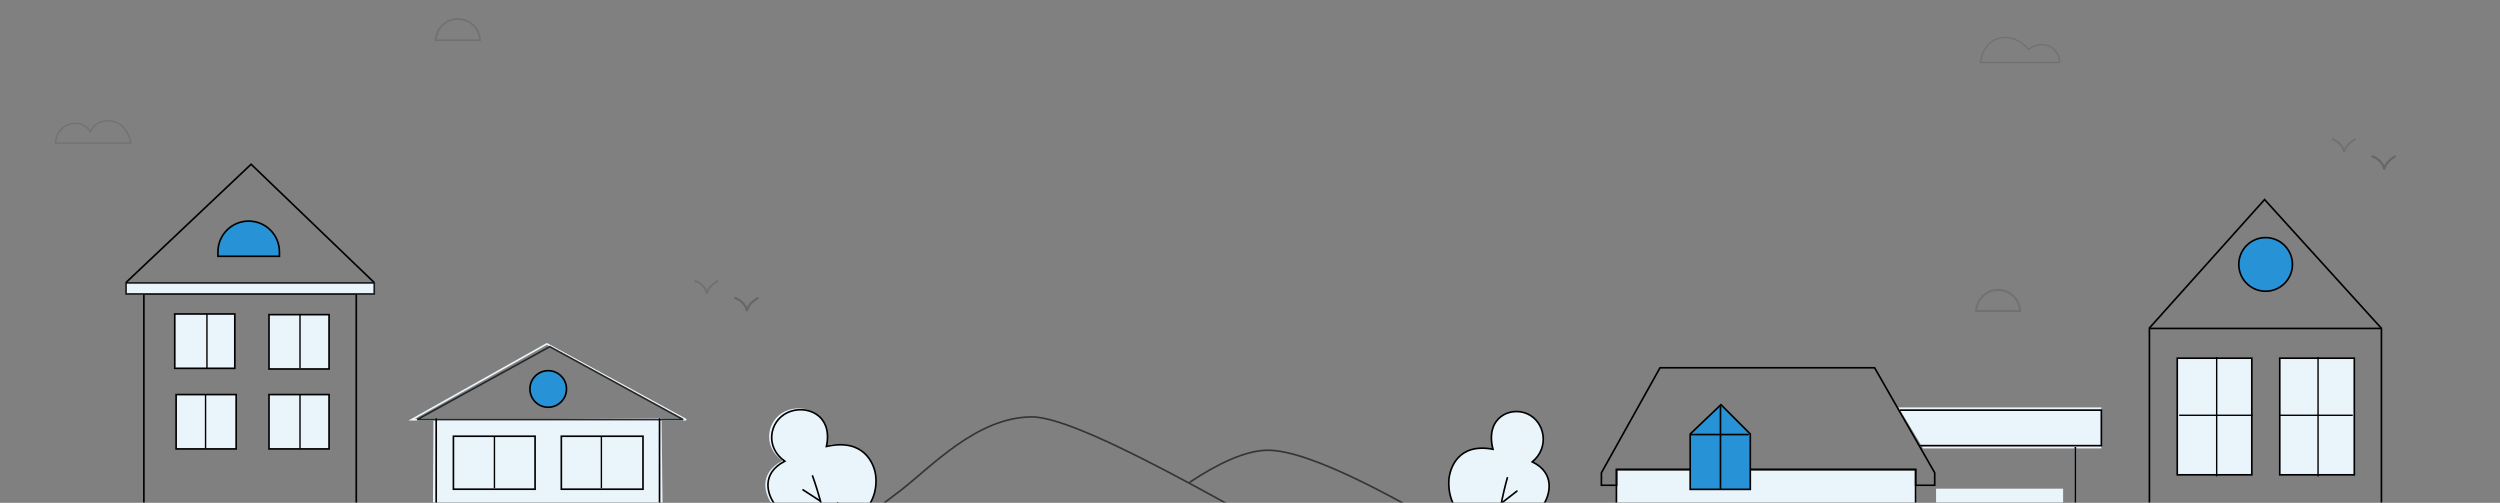 <svg width="1800" height="362" viewBox="0 0 1800 362" fill="none" xmlns="http://www.w3.org/2000/svg">
<rect x="0" y="0" width="1800" height="362" fill="#808080" stroke="none"/>
<mask id="mask0_523_30226" style="mask-type:alpha" maskUnits="userSpaceOnUse" x="0" y="0" width="1800" height="362">
<rect width="1800" height="362" fill="#eaf4fb"/>
</mask>
<g mask="url(#mask0_523_30226)">
<path d="M991.609 423.122C921.456 385.586 782.117 300.181 742.981 300.181C703.844 300.181 670.979 335.588 648.849 352.8L610 382.306" stroke="#343434" stroke-width="1.2"/>
<path d="M1071.68 397.946C1010.78 361.065 944.488 324.181 912.832 324.181C896.749 324.181 876.431 334.048 856.5 347.285" stroke="#343434" stroke-width="1.2"/>
<path d="M563.36 331.723C545.57 340.872 550.865 356.29 555.736 362.855C543.664 369.844 544.935 392.081 554.465 400.976C563.03 408.97 583.691 416.225 597.669 401.612C604.022 408.6 618 409.871 626.259 403.518C634.519 397.164 638.331 376.833 618 371.115C631.978 360.949 630.707 344.43 629.436 339.348C628.165 334.265 621.812 314.569 593.857 320.923C598.94 297.415 578.608 289.791 565.266 296.144C551.924 302.498 548.747 321.558 563.36 331.723Z" fill="#eaf4fb"/>
<path d="M565.05 332.067C547.562 341.061 552.766 356.218 557.555 362.671C545.688 369.542 546.937 391.402 556.306 400.146C564.725 408.004 585.036 415.136 598.777 400.77C605.022 407.641 618.763 408.89 626.882 402.644C635.002 396.398 638.749 376.412 618.763 370.791C632.503 360.798 631.254 344.559 630.005 339.562C628.756 334.566 622.51 315.204 595.029 321.45C600.026 298.34 580.039 290.846 566.923 297.091C553.807 303.337 550.684 322.074 565.05 332.067Z" fill="#eaf4fb" stroke="black" stroke-width="1.2" stroke-linecap="round"/>
<path d="M585.037 342.685C592.74 363.712 606.772 417.633 601.276 465.101" stroke="black" stroke-width="1.2" stroke-linecap="round"/>
<path d="M603.15 362.047L596.279 380.784" stroke="black" stroke-width="1.2" stroke-linecap="round"/>
<path d="M578.166 352.679L590.657 360.798" stroke="black" stroke-width="1.2" stroke-linecap="round"/>
<path d="M476.319 301.197L312.093 302.204L311.109 469.38H478.309L476.319 301.197Z" fill="#eaf4fb"/>
<path d="M494.044 302.18H296.355L393.725 247.594L494.044 302.18Z" stroke="#eaf4fb" stroke-width="1.2" stroke-linecap="round"/>
<path d="M491.855 302.095H300.355L395.855 249.595L491.855 302.095Z" stroke="#282828" stroke-width="1.2" stroke-linecap="round"/>
<circle cx="394.707" cy="280.051" r="13.169" fill="#2892d7" stroke="black" stroke-width="1.2"/>
<rect x="326.461" y="314.091" width="58.795" height="38.141" stroke="black" stroke-width="1.2"/>
<rect x="404.159" y="314.091" width="58.795" height="38.141" stroke="black" stroke-width="1.2"/>
<path d="M314.059 301.688L314.059 468.888" stroke="black" stroke-width="1.2" stroke-linecap="round"/>
<path d="M474.867 301.688V365.126" stroke="black" stroke-width="1.2" stroke-linecap="round"/>
<rect x="1393.97" y="351.848" width="91.468" height="90.484" fill="#eaf4fb"/>
<path d="M356 314V351.5" stroke="black"/>
<path d="M433 314V351.5" stroke="black"/>
<path d="M1379.71 338.079H1163.83V469.38H1387.58V459.053H1379.71V338.079Z" fill="#eaf4fb"/>
<path d="M1153.01 349.39H1163.97V338.049H1379.29V349.39H1392.99V340.412L1349.71 264.806H1195.2L1153.01 340.412V349.39Z" stroke="black" stroke-width="1.2" stroke-linecap="round"/>
<path d="M1167.73 460.036H1379.22V338.079H1163.83V427.58" stroke="black" stroke-width="1.2" stroke-linecap="round"/>
<path d="M1216.94 312.488V352.34H1260.21V312.488L1239.08 291.361L1216.94 312.488Z" fill="#2892d7" stroke="black" stroke-width="1.2" stroke-linecap="round"/>
<path d="M1238.75 292.993V352.136M1258.62 312.865H1217.93" stroke="black" stroke-width="1.2" stroke-linecap="round"/>
<path d="M1103.25 332.542C1119.92 340.613 1115.88 355.891 1111.78 362.52C1123.13 368.758 1123.1 390.49 1114.87 399.612C1107.48 407.809 1089.03 415.86 1075.56 402.282C1070.13 409.395 1057.47 411.297 1049.63 405.498C1041.78 399.698 1037.28 380.065 1055.5 373.526C1042.26 364.283 1042.57 348.123 1043.47 343.109C1044.37 338.096 1049.16 318.599 1074.93 323.463C1069.11 300.794 1087.24 292.399 1099.71 297.957C1112.18 303.515 1116.04 321.94 1103.25 332.542Z" fill="#eaf4fb" stroke="black" stroke-width="1.2" stroke-linecap="round"/>
<path d="M1085.29 344.033C1079.24 365.252 1069.03 419.387 1076.58 466.181" stroke="black" stroke-width="1.2" stroke-linecap="round"/>
<path d="M1092.17 353.608L1081.02 362.261" stroke="black" stroke-width="1.2" stroke-linecap="round"/>
<path d="M1547.58 236.478V470.396H1600.41V383.354H1660.9V470.396H1714.63V236.478H1547.58Z" stroke="black" stroke-width="1.2" stroke-linecap="round"/>
<circle cx="1631.24" cy="190.38" r="19.311" fill="#2892d7" stroke="black" stroke-width="1.2"/>
<rect x="1567.62" y="257.896" width="53.685" height="83.966" fill="#eaf4fb" stroke="black" stroke-width="1.2"/>
<path d="M1569 299H1622" stroke="black"/>
<path d="M1596 343L1596 257" stroke="black"/>
<rect x="1641.42" y="257.896" width="53.685" height="83.966" fill="#eaf4fb" stroke="black" stroke-width="1.2"/>
<path d="M1641 299H1694" stroke="black"/>
<path d="M1669 343L1669 257" stroke="black"/>
<path d="M256.523 211.695H103.584V470.363H148.826V381.845H208.821V470.363H256.523V211.695Z" stroke="black" stroke-width="1.2" stroke-linecap="round"/>
<path fill-rule="evenodd" clip-rule="evenodd" d="M90.756 203.692H269.461V211.652H90.756L90.756 203.692Z" fill="#eaf4fb" stroke="#1C1C1C" stroke-width="1.2"/>
<path d="M156.916 181.322C156.916 169.098 166.826 159.188 179.051 159.188C191.276 159.188 201.186 169.098 201.186 181.322V184.543H156.916V181.322Z" fill="#2892d7" stroke="black" stroke-width="1.2"/>
<rect x="193.684" y="226.545" width="43.239" height="39.125" fill="#eaf4fb" stroke="black" stroke-width="1.2"/>
<rect x="193.684" y="284.093" width="43.239" height="39.125" fill="#eaf4fb" stroke="black" stroke-width="1.2"/>
<rect x="125.821" y="226.065" width="43.239" height="39.125" fill="#eaf4fb" stroke="black" stroke-width="1.2"/>
<path d="M216 226V265" stroke="black"/>
<path d="M149 226V265" stroke="black"/>
<rect x="126.805" y="284.093" width="43.239" height="39.125" fill="#eaf4fb" stroke="black" stroke-width="1.2"/>
<path d="M1512.98 293.328H1366.93L1384.63 322.834H1512.98V293.328Z" fill="#eaf4fb"/>
<path d="M1367.91 295.295H1512.98V320.867H1382.66" stroke="black" stroke-width="1.2"/>
<path d="M1494.29 321.85L1494.29 469.379" stroke="#eaf4fb" stroke-width="1.2"/>
<path d="M148 284V323" stroke="black"/>
<path d="M216 284V323" stroke="black"/>
<path d="M1494.29 321.85L1494.29 469.379" stroke="black" stroke-width="1.2"/>
<path d="M90.799 203.336L180.792 118.261L269.309 203.336" stroke="black" stroke-width="1.2"/>
<path d="M1547.5 236.257L1630.5 143.681L1714.5 236.257" stroke="black" stroke-width="1.2"/>
<g opacity="0.584">
<path d="M528.818 214.351C531.563 215.266 537.189 218.468 537.738 223.957C538.287 219.565 543.456 215.723 545.972 214.351" stroke="#0C0C0C" stroke-opacity="0.21" stroke-width="1.5"/>
<path d="M528.818 214.351C531.563 215.266 537.189 218.468 537.738 223.957C538.287 219.565 543.456 215.723 545.972 214.351" stroke="#0C0C0C" stroke-opacity="0.21" stroke-width="1.5"/>
<path d="M500 202C502.745 202.915 508.371 206.117 508.92 211.606C509.469 207.215 514.638 203.372 517.154 202" stroke="#0C0C0C" stroke-opacity="0.21" stroke-width="1.5"/>
<path d="M94.286 103.003H40C40 99.417 42.054 91.657 50.27 89.31C57.606 87.214 63.475 91.755 64.942 94.689C66.409 92.081 70.811 85.397 81.081 87.353C89.772 89.009 93.145 97.787 94.286 103.003Z" stroke="#0C0C0C" stroke-opacity="0.21"/>
<path d="M1454.49 223.878H1422.77C1423.16 215.457 1430.11 208.75 1438.63 208.75C1447.15 208.75 1454.1 215.457 1454.49 223.878Z" stroke="#0C0C0C" stroke-opacity="0.21" stroke-width="1.5"/>
<path d="M345.593 28.978H313.663C314.004 20.455 321.021 13.65 329.628 13.65C338.235 13.65 345.252 20.455 345.593 28.978Z" stroke="#0C0C0C" stroke-opacity="0.21" stroke-width="1.3"/>
<path d="M1707.65 112.351C1710.39 113.266 1716.02 116.468 1716.57 121.957C1717.12 117.566 1722.28 113.723 1724.8 112.351" stroke="#0C0C0C" stroke-opacity="0.21" stroke-width="1.5"/>
<path d="M1707.65 112.351C1710.39 113.266 1716.02 116.468 1716.57 121.957C1717.12 117.566 1722.28 113.723 1724.8 112.351" stroke="#0C0C0C" stroke-opacity="0.21" stroke-width="1.5"/>
<path d="M1678.83 100C1681.57 100.915 1687.2 104.117 1687.75 109.606C1688.3 105.215 1693.47 101.372 1695.98 100" stroke="#0C0C0C" stroke-opacity="0.21" stroke-width="1.5"/>
<path d="M1483 45H1426C1428.55 24.621 1448.97 21.71 1460.46 35.434C1474.07 26.701 1483 37.098 1483 45Z" stroke="#0C0C0C" stroke-opacity="0.21"/>
</g>
</g>
</svg>
